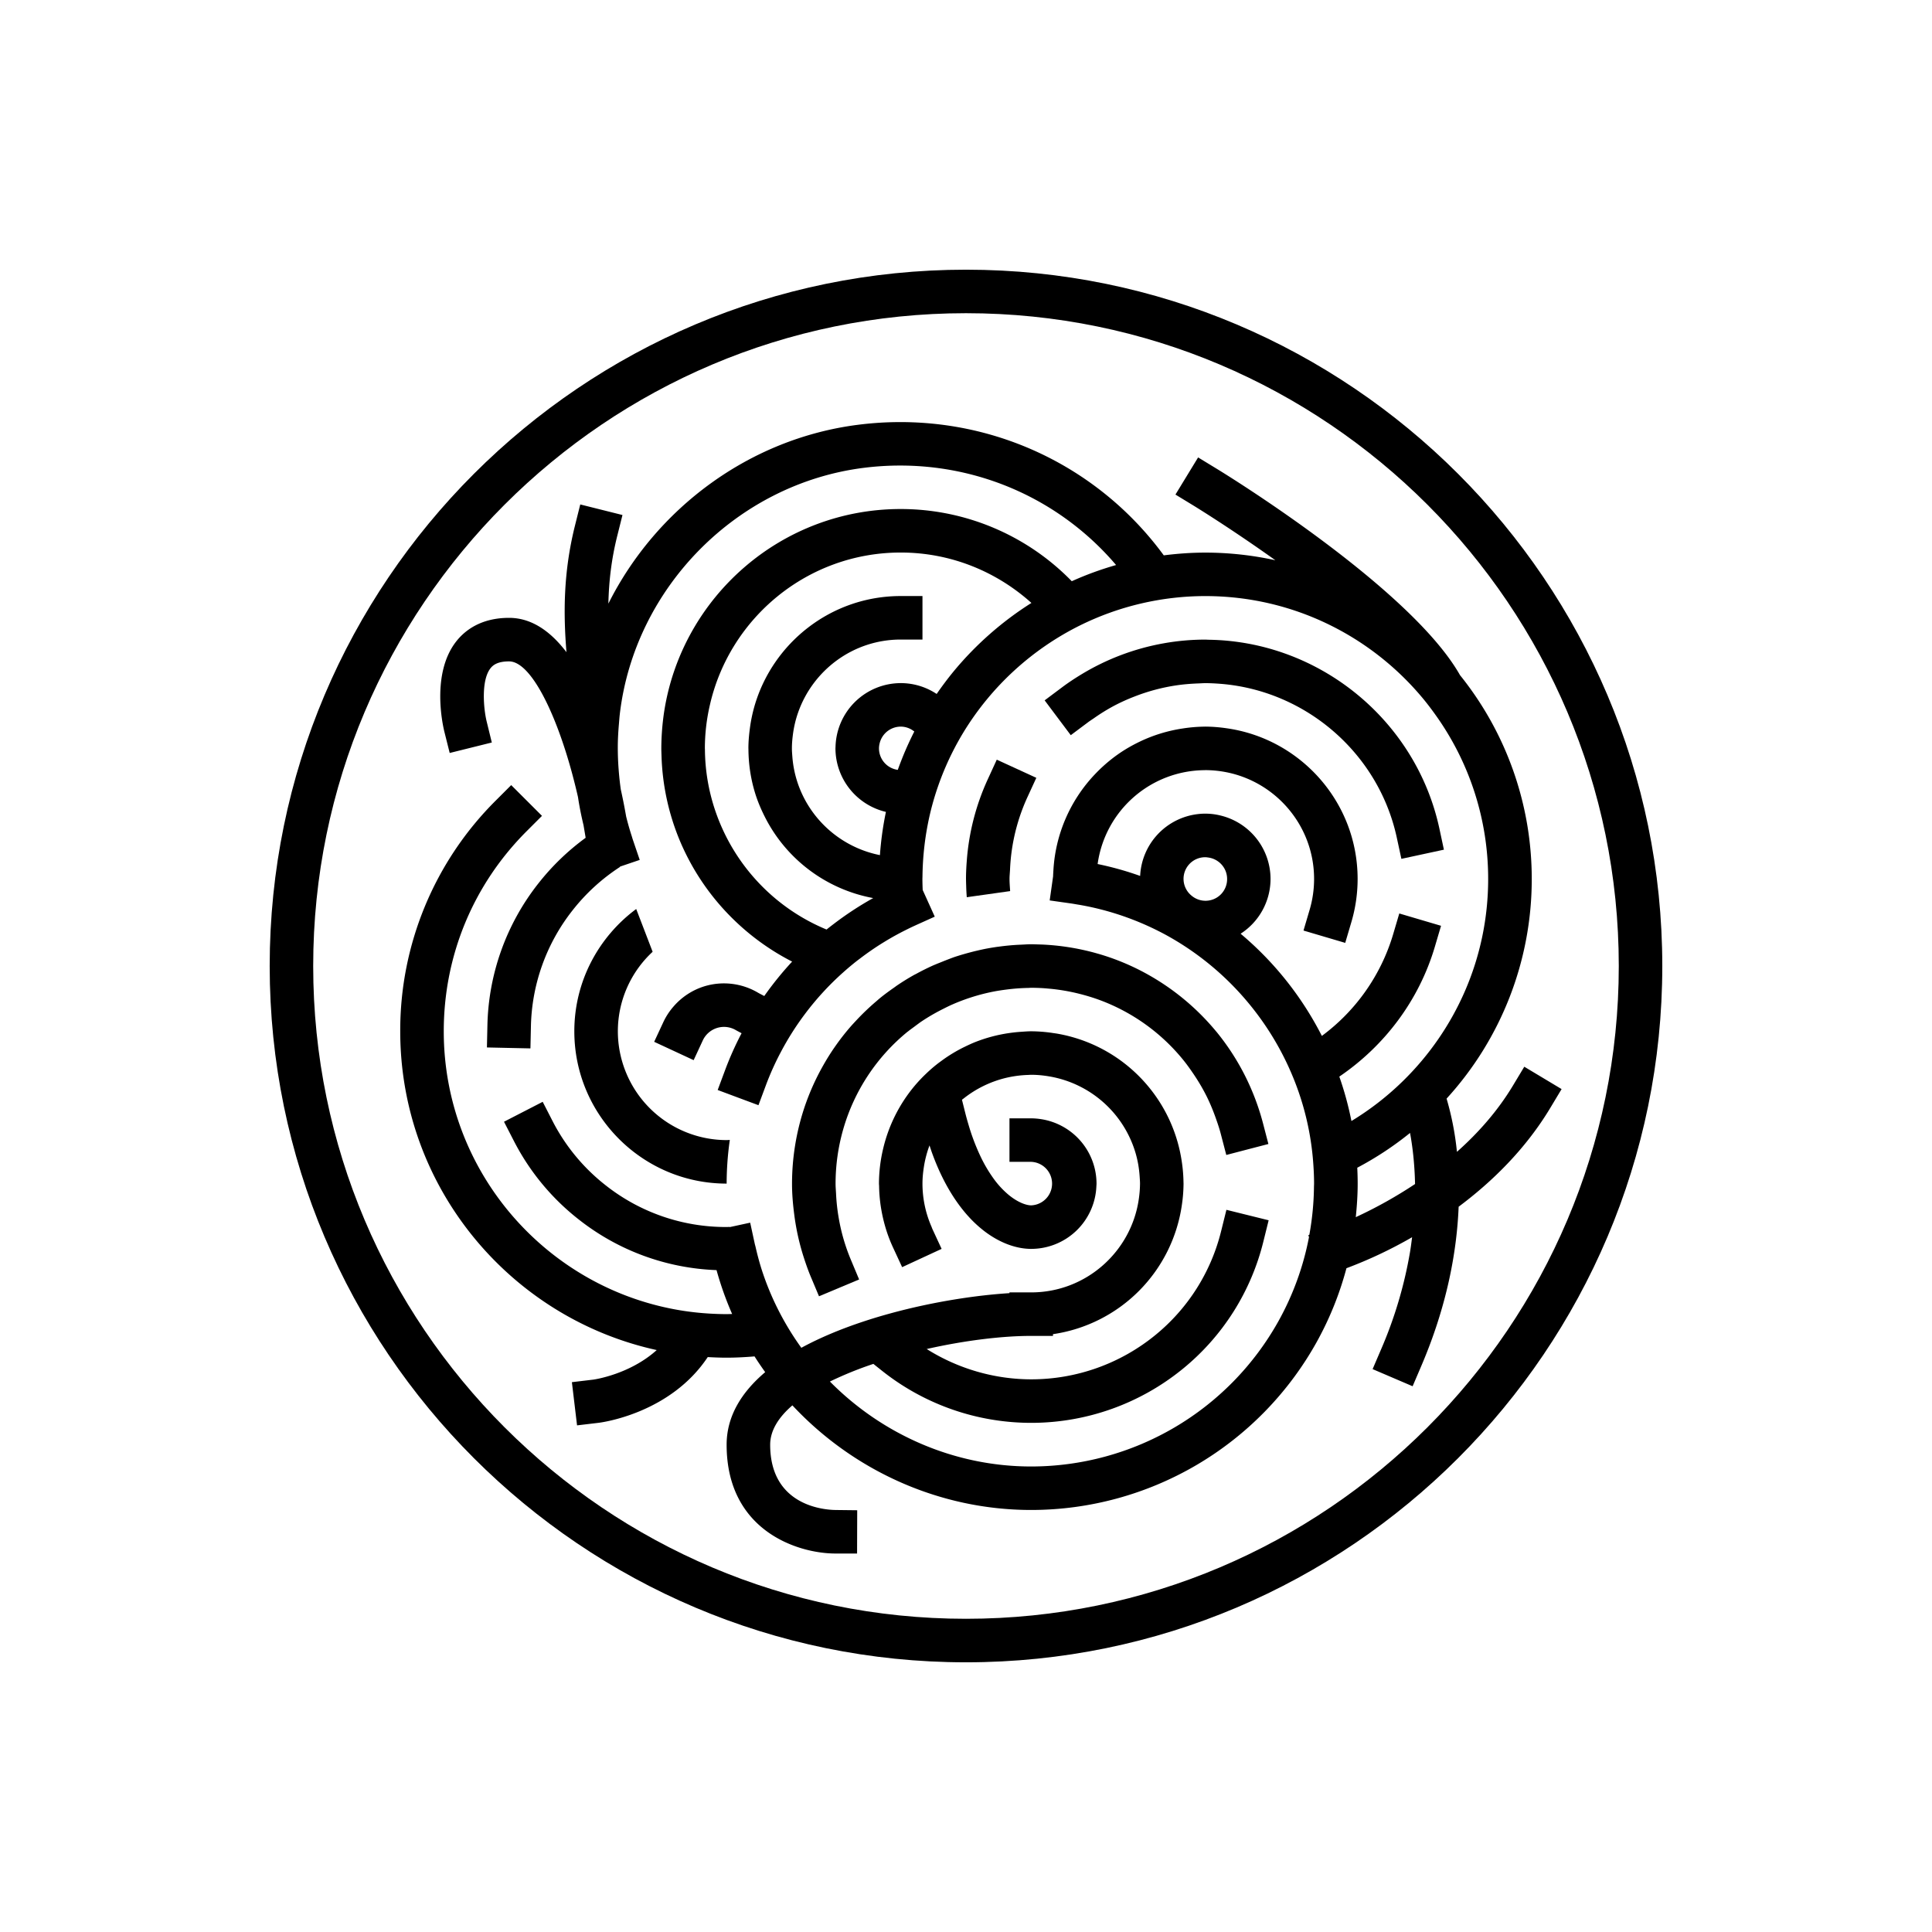 <svg xmlns="http://www.w3.org/2000/svg" viewBox="0 0 100 100" id="pasta-plate">
  <path d="M50 13.959c-19.873 0-36.041 16.168-36.041 36.041S30.127 86.041 50 86.041c19.873 0 36.04-16.168 36.04-36.04S69.873 13.959 50 13.959zm0 69.829c-18.631 0-33.789-15.157-33.789-33.788 0-18.631 15.157-33.789 33.789-33.789 18.631 0 33.788 15.157 33.788 33.789 0 18.631-15.157 33.788-33.788 33.788z"></path>
  <path d="m33.349 48.141-.419-1.091c-1.939 1.438-3.203 3.736-3.203 6.329 0 4.347 3.537 7.884 7.884 7.884a16.12 16.12 0 0 1 .164-2.26c-.055.002-.108.008-.164.008a5.638 5.638 0 0 1-5.631-5.632 5.61 5.61 0 0 1 1.8-4.115l-.431-1.123zm22.074-10.088.901-.674c.098-.073.2-.137.3-.206a9.933 9.933 0 0 1 1.04-.642 9.884 9.884 0 0 1 1.05-.476c.7-.274 1.427-.47 2.175-.581.375-.056.756-.086 1.139-.1.12-.004.239-.014.36-.014.265 0 .527.014.789.035 4.407.349 8.175 3.585 9.12 7.958l.238 1.101 1.039-.224 1.162-.251-.236-1.103c-1.213-5.609-6.225-9.689-11.953-9.763-.053-.001-.105-.007-.158-.007a12.24 12.24 0 0 0-2.174.195 12.4 12.4 0 0 0-4.22 1.591c-.349.211-.692.435-1.022.683l-.902.675.717.957.635.846zm-3.069 6.079a9.993 9.993 0 0 1 .816-2.85l.47-1.022-.396-.182-.566-.26-.497-.228-.588-.27-.47 1.024a12.266 12.266 0 0 0-1.083 4.214c-.024.31-.04.622-.04.937l.002.099c.001.084.004.167.007.251.005.199.016.398.031.595l.428-.061.699-.098.488-.069.63-.089c-.013-.208-.032-.416-.032-.627 0-.163.018-.322.026-.484a9.88 9.88 0 0 1 .075-.88zm-3.626 5.663c-.099.04-.199.078-.297.12l-.096.039c-.315.14-.624.294-.927.46-.031.017-.064.031-.095.048-.304.17-.599.353-.888.549-.05.034-.097.071-.147.106-.252.176-.501.357-.74.553-.067.055-.13.113-.196.169-.354.302-.688.621-1.003.957-.106.114-.213.227-.315.344-.279.321-.539.654-.781 1l-.074.106c-.2.291-.386.591-.559.898a12.367 12.367 0 0 0-.966 2.156 12.517 12.517 0 0 0-.649 3.973c0 .546.048 1.083.118 1.616a12.297 12.297 0 0 0 .496 2.213c.104.321.215.641.346.955l.436 1.038 1.098-.46.979-.41-.435-1.039a9.878 9.878 0 0 1-.625-2.167 9.96 9.96 0 0 1-.134-1.236c-.009-.171-.025-.34-.025-.513 0-.972.138-1.924.4-2.833a10.108 10.108 0 0 1 3.316-5.026c.018-.014.037-.026.055-.041.102-.082.209-.156.313-.234.13-.096.257-.195.391-.284a10.38 10.38 0 0 1 1.079-.624c.157-.079.315-.159.476-.23a10.231 10.231 0 0 1 2.181-.681c.21-.04.421-.071.634-.098a10.229 10.229 0 0 1 1.126-.084c.05 0 .1-.007.151-.007.205 0 .409.007.613.019.109.007.217.017.325.027l.051.004c.531.051 1.052.144 1.562.275.436.112.863.249 1.277.417a10.089 10.089 0 0 1 4.03 2.974c.199.243.378.497.552.753.251.372.479.756.677 1.154.178.359.33.729.465 1.108.097.273.191.548.265.832l.284 1.09 1.023-.267 1.157-.301-.284-1.09a12.568 12.568 0 0 0-1.053-2.689 12.449 12.449 0 0 0-1.34-2.016l-.037-.043a12.507 12.507 0 0 0-3.964-3.169 12.217 12.217 0 0 0-2.103-.831l-.191-.054a12.466 12.466 0 0 0-2.781-.433l-.184-.005c-.114-.003-.228-.009-.343-.009-.172 0-.343.015-.515.022l-.122.005c-.348.018-.694.051-1.038.098l-.105.013c-.204.03-.406.064-.608.103a14.318 14.318 0 0 0-1.592.423 19.92 19.92 0 0 0-.664.257z"></path>
  <path d="m78.897 55.213-.58.965c-.807 1.345-1.83 2.485-2.906 3.441a15.148 15.148 0 0 0-.536-2.755 16.829 16.829 0 0 0 4.408-11.368 16.81 16.81 0 0 0-3.713-10.55c-2.567-4.534-12.185-10.435-12.595-10.684l-.961-.586-1.173 1.923.961.586c.042.026 1.928 1.183 4.21 2.813a16.9 16.9 0 0 0-3.623-.395c-.729 0-1.446.052-2.152.142a16.95 16.95 0 0 0-2.025-2.296c-3.686-3.478-8.709-5.105-13.781-4.465-5.635.709-10.471 4.328-12.941 9.259.024-1.099.145-2.25.456-3.494l.273-1.092-2.185-.547-.273 1.093c-.616 2.461-.597 4.615-.441 6.554-.805-1.059-1.786-1.777-2.972-1.777-1.472 0-2.301.666-2.737 1.224-1.309 1.676-.684 4.377-.608 4.68l.273 1.09 2.18-.542-.267-1.091c-.152-.622-.303-2.113.2-2.753.12-.152.349-.355.959-.355 1.135 0 2.432 2.699 3.275 5.84.104.391.204.787.294 1.187.073.488.17.971.286 1.451l.003.017.107.636a12.435 12.435 0 0 0-2.455 2.372 12.28 12.28 0 0 0-2.63 7.354l-.025 1.126 1.194.026 1.058.023.025-1.125a10.03 10.03 0 0 1 2.15-6.014 10.118 10.118 0 0 1 2.462-2.254l-.006-.015.056-.019.97-.329-.063-.185-.3-.882c-.02-.06-.037-.122-.056-.183-.108-.33-.201-.663-.284-.998l-.021-.119a30.078 30.078 0 0 0-.255-1.276c-.049-.339-.085-.68-.111-1.023a14.85 14.85 0 0 1-.045-1.196c.002-.404.026-.811.062-1.219.013-.152.023-.305.041-.458.766-6.566 6.077-11.93 12.63-12.755 4.403-.554 8.759.856 11.954 3.868.392.37.76.758 1.104 1.163-.789.225-1.555.505-2.293.838a12.351 12.351 0 0 0-8.856-3.737c-6.17 0-11.301 4.535-12.236 10.448a12.981 12.981 0 0 0-.153 1.941c0 .132.006.262.01.393a12.339 12.339 0 0 0 .958 4.408 12.41 12.41 0 0 0 2.96 4.237 12.451 12.451 0 0 0 2.843 1.998c-.52.56-1.002 1.157-1.443 1.782-.109-.06-.222-.113-.331-.177a3.471 3.471 0 0 0-2.788-.32 3.46 3.46 0 0 0-1.575 1.037 3.442 3.442 0 0 0-.529.809l-.475 1.021 2.043.949.474-1.022a1.21 1.21 0 0 1 1.71-.532c.098.057.199.106.297.161a16.493 16.493 0 0 0-.844 1.884l-.393 1.054 1.098.41 1.013.377.393-1.055a14.39 14.39 0 0 1 .768-1.702 14.581 14.581 0 0 1 1.231-1.945 14.65 14.65 0 0 1 1.986-2.166c.222-.199.451-.392.685-.577.068-.054.139-.104.207-.157.364-.277.74-.538 1.13-.781l.149-.091a14.287 14.287 0 0 1 1.04-.576c.168-.085.338-.168.51-.246l.076-.035.473-.213.477-.215-.31-.686-.019-.041-.1-.222-.196-.432c-.007-.19-.014-.38-.014-.571 0-.035.002-.068.003-.102a15.114 15.114 0 0 1 .209-2.363c.075-.439.167-.872.28-1.297l.01-.037a14.638 14.638 0 0 1 1.636-3.813 14.761 14.761 0 0 1 6.018-5.51 14.656 14.656 0 0 1 6.485-1.519c4.545 0 8.612 2.081 11.3 5.34.213.259.415.527.61.8a14.56 14.56 0 0 1 2.732 8.501c0 4.098-1.695 7.806-4.417 10.466a14.734 14.734 0 0 1-2.66 2.064 16.842 16.842 0 0 0-.627-2.299c2.322-1.577 4.117-3.921 4.946-6.726l.319-1.08-1.142-.337-1.019-.301-.319 1.08a10.128 10.128 0 0 1-3.689 5.257 16.96 16.96 0 0 0-4.205-5.289 3.377 3.377 0 0 0 1.549-2.836 3.38 3.38 0 0 0-2.614-3.288 3.26 3.26 0 0 0-1.137-.069 3.38 3.38 0 0 0-2.998 3.202 16.441 16.441 0 0 0-2.201-.616 5.631 5.631 0 0 1 5.532-4.858l.04-.002c.37 0 .73.038 1.081.106 2.589.506 4.551 2.79 4.551 5.525 0 .541-.077 1.076-.229 1.592l-.319 1.08.981.29 1.179.348.319-1.08a7.887 7.887 0 0 0 .322-2.23c0-3.977-2.963-7.268-6.797-7.8a7.944 7.944 0 0 0-1.087-.084l-.046.002a7.84 7.84 0 0 0-1.123.095 7.817 7.817 0 0 0-2.219.679c-.396.19-.777.408-1.133.659-.44.31-.846.664-1.214 1.056a7.851 7.851 0 0 0-2.128 4.964c-.005.098-.013.195-.015.294l-.064.456-.112.792.264.037.026.004.826.117c.105.015.208.035.312.052.069.011.139.022.207.035.344.061.682.135 1.016.221a14.693 14.693 0 0 1 3.43 1.356 14.772 14.772 0 0 1 4.173 3.448 14.793 14.793 0 0 1 2.354 3.91 14.413 14.413 0 0 1 1.036 4.453c.024.339.04.68.04 1.023 0 .053-.004.106-.005.16-.009.839-.09 1.673-.24 2.493l-.052.018.034.1a14.574 14.574 0 0 1-1.577 4.344 14.665 14.665 0 0 1-12.8 7.528c-4.011 0-7.73-1.674-10.42-4.397a18.76 18.76 0 0 1 2.25-.913l.443.353a12.408 12.408 0 0 0 15.568-.094 12.286 12.286 0 0 0 4.177-6.6l.271-1.093-1.16-.287-1.026-.254-.271 1.093a10.044 10.044 0 0 1-3.416 5.397 10.148 10.148 0 0 1-6.405 2.284c-1.925 0-3.81-.555-5.421-1.569 1.936-.437 3.881-.679 5.41-.679h1.126v-.09a7.89 7.89 0 0 0 6.675-6.715 7.84 7.84 0 0 0 .083-1.079l-.002-.044a7.903 7.903 0 0 0-.096-1.137 7.86 7.86 0 0 0-1.605-3.697 7.88 7.88 0 0 0-4.777-2.872c-.092-.017-.187-.03-.279-.043l-.071-.011a7.943 7.943 0 0 0-1.053-.079c-.174 0-.345.015-.517.026-.206.013-.41.035-.612.064l-.007.001a7.823 7.823 0 0 0-1.796.48c-.14.057-.276.119-.412.184l-.071.034a7.652 7.652 0 0 0-1.205.721c-.089.065-.178.13-.265.198a7.655 7.655 0 0 0-.56.489 7.807 7.807 0 0 0-.592.628 7.869 7.869 0 0 0-1.63 3.259 7.862 7.862 0 0 0-.215 1.8c0 .047.007.092.007.138.008.475.059.942.15 1.401.12.606.306 1.197.569 1.764l.223.481.25.541 1.857-.86.187-.086-.03-.064-.444-.958c-.022-.049-.038-.1-.06-.15a5.573 5.573 0 0 1-.457-2.207c0-.301.031-.595.076-.883.06-.378.157-.744.288-1.093.047.141.093.283.142.417.336.922.729 1.692 1.155 2.332.232.347.472.656.719.927a6.2 6.2 0 0 0 .824.762c.836.637 1.69.917 2.426.917a3.38 3.38 0 0 0 3.371-3.224c.002-.052.008-.102.008-.155a3.383 3.383 0 0 0-2.879-3.337 3.43 3.43 0 0 0-.5-.041H52.25V60.137h1.126a1.127 1.127 0 0 1 0 2.252c-.243 0-.672-.137-1.162-.537a4.565 4.565 0 0 1-.796-.862 7.295 7.295 0 0 1-.675-1.152 11.103 11.103 0 0 1-.618-1.641 13.564 13.564 0 0 1-.162-.586l-.172-.688c.031-.026.065-.048.096-.073a5.655 5.655 0 0 1 2.159-1.054 5.667 5.667 0 0 1 1.166-.157c.055-.002.108-.008.164-.008.328 0 .648.034.96.088a5.64 5.64 0 0 1 4.442 3.966c.113.387.183.79.21 1.206.008.123.019.246.019.371a5.8 5.8 0 0 1-.059.774c-.38 2.74-2.73 4.858-5.572 4.858H52.25v.039c-1.724.107-3.955.444-6.157 1.046-.477.13-.953.273-1.422.429-1.132.376-2.222.825-3.194 1.354a14.732 14.732 0 0 1-1.207-1.988 14.41 14.41 0 0 1-.872-2.144 15.147 15.147 0 0 1-.292-1.099c-.011-.049-.028-.096-.038-.145l-.207-.955-.032-.146-1.009.219-.049.01-.001-.009c-.058.001-.116.005-.174.005a10.03 10.03 0 0 1-6.24-2.153 10.047 10.047 0 0 1-2.753-3.326l-.513-1.001-.941.484-1.062.547.515 1.002a12.275 12.275 0 0 0 3.367 4.067 12.237 12.237 0 0 0 7.119 2.611c.216.783.487 1.541.807 2.271-.095.002-.189.007-.285.007-.284 0-.567-.01-.847-.026a14.552 14.552 0 0 1-1.397-.146c-7.012-1.083-12.397-7.159-12.397-14.469 0-3.911 1.523-7.588 4.288-10.353l.796-.796-.646-.646-.947-.946-.796.796a16.782 16.782 0 0 0-4.948 11.946c0 8.074 5.694 14.839 13.276 16.5-1.393 1.257-3.217 1.521-3.276 1.529l-1.115.133.267 2.236 1.118-.133c.163-.019 3.706-.483 5.647-3.402.324.019.649.031.977.031.487 0 .968-.026 1.445-.066.175.278.361.548.551.815-1.22 1.034-1.996 2.278-1.996 3.756 0 4.455 3.683 5.632 5.632 5.632h1.12l.007-2.24-1.12-.013c-.565-.007-3.385-.199-3.385-3.379 0-.732.43-1.416 1.15-2.037 3.125 3.348 7.568 5.415 12.365 5.415a16.917 16.917 0 0 0 14.768-8.684 16.741 16.741 0 0 0 1.545-3.829 22.782 22.782 0 0 0 3.351-1.578l.047-.027c-.033.258-.065.517-.111.787a21.962 21.962 0 0 1-1.489 5.005l-.444 1.035 2.071.887.443-1.036c1.353-3.157 1.847-5.97 1.939-8.256 1.707-1.275 3.451-2.96 4.749-5.123l.58-.966-1.931-1.158zM46.729 39.167c-.091.225-.178.451-.26.681a1.124 1.124 0 0 1-.973-1.111c0-.095.015-.187.037-.275a1.126 1.126 0 0 1 1.088-.852c.267 0 .509.097.703.253-.216.426-.415.86-.595 1.304zm1.752-3.248a3.355 3.355 0 0 0-1.86-.561 3.382 3.382 0 0 0-3.374 3.293c-.001.029-.004.057-.004.085a3.39 3.39 0 0 0 2.612 3.288 16.797 16.797 0 0 0-.31 2.237 5.669 5.669 0 0 1-3.674-2.514 5.589 5.589 0 0 1-.861-2.609c-.01-.134-.021-.267-.021-.403 0-.254.023-.502.056-.747.051-.378.138-.744.26-1.094.765-2.203 2.856-3.791 5.316-3.791h1.126v-2.252h-1.126c-3.588 0-6.618 2.412-7.569 5.697a7.85 7.85 0 0 0-.233 1.111c-.048.353-.082.71-.082 1.076l.002.048c.005.8.128 1.573.355 2.3.132.422.305.825.502 1.213a7.885 7.885 0 0 0 5.6 4.188c-.704.392-1.377.833-2.016 1.319-.134.102-.267.204-.398.309a10.181 10.181 0 0 1-3.539-2.446 10.193 10.193 0 0 1-2.158-3.525 10.066 10.066 0 0 1-.598-3.358c0-.015-.003-.031-.003-.047a9.991 9.991 0 0 1 .256-2.231c1.02-4.518 5.059-7.906 9.881-7.906 2.601 0 4.969.993 6.765 2.609a17.05 17.05 0 0 0-4.011 3.524c-.315.383-.612.78-.894 1.187zm15.034 9.576a1.118 1.118 0 0 1-1.84.864 1.119 1.119 0 0 1 .713-1.989c.049 0 .096.008.144.014.553.071.983.539.983 1.111zM70.175 63c.059-.576.098-1.155.098-1.737 0-.275-.008-.549-.021-.822a16.85 16.85 0 0 0 2.731-1.8c.127.675.237 1.575.26 2.644A22.97 22.97 0 0 1 70.175 63z"></path>
</svg>
